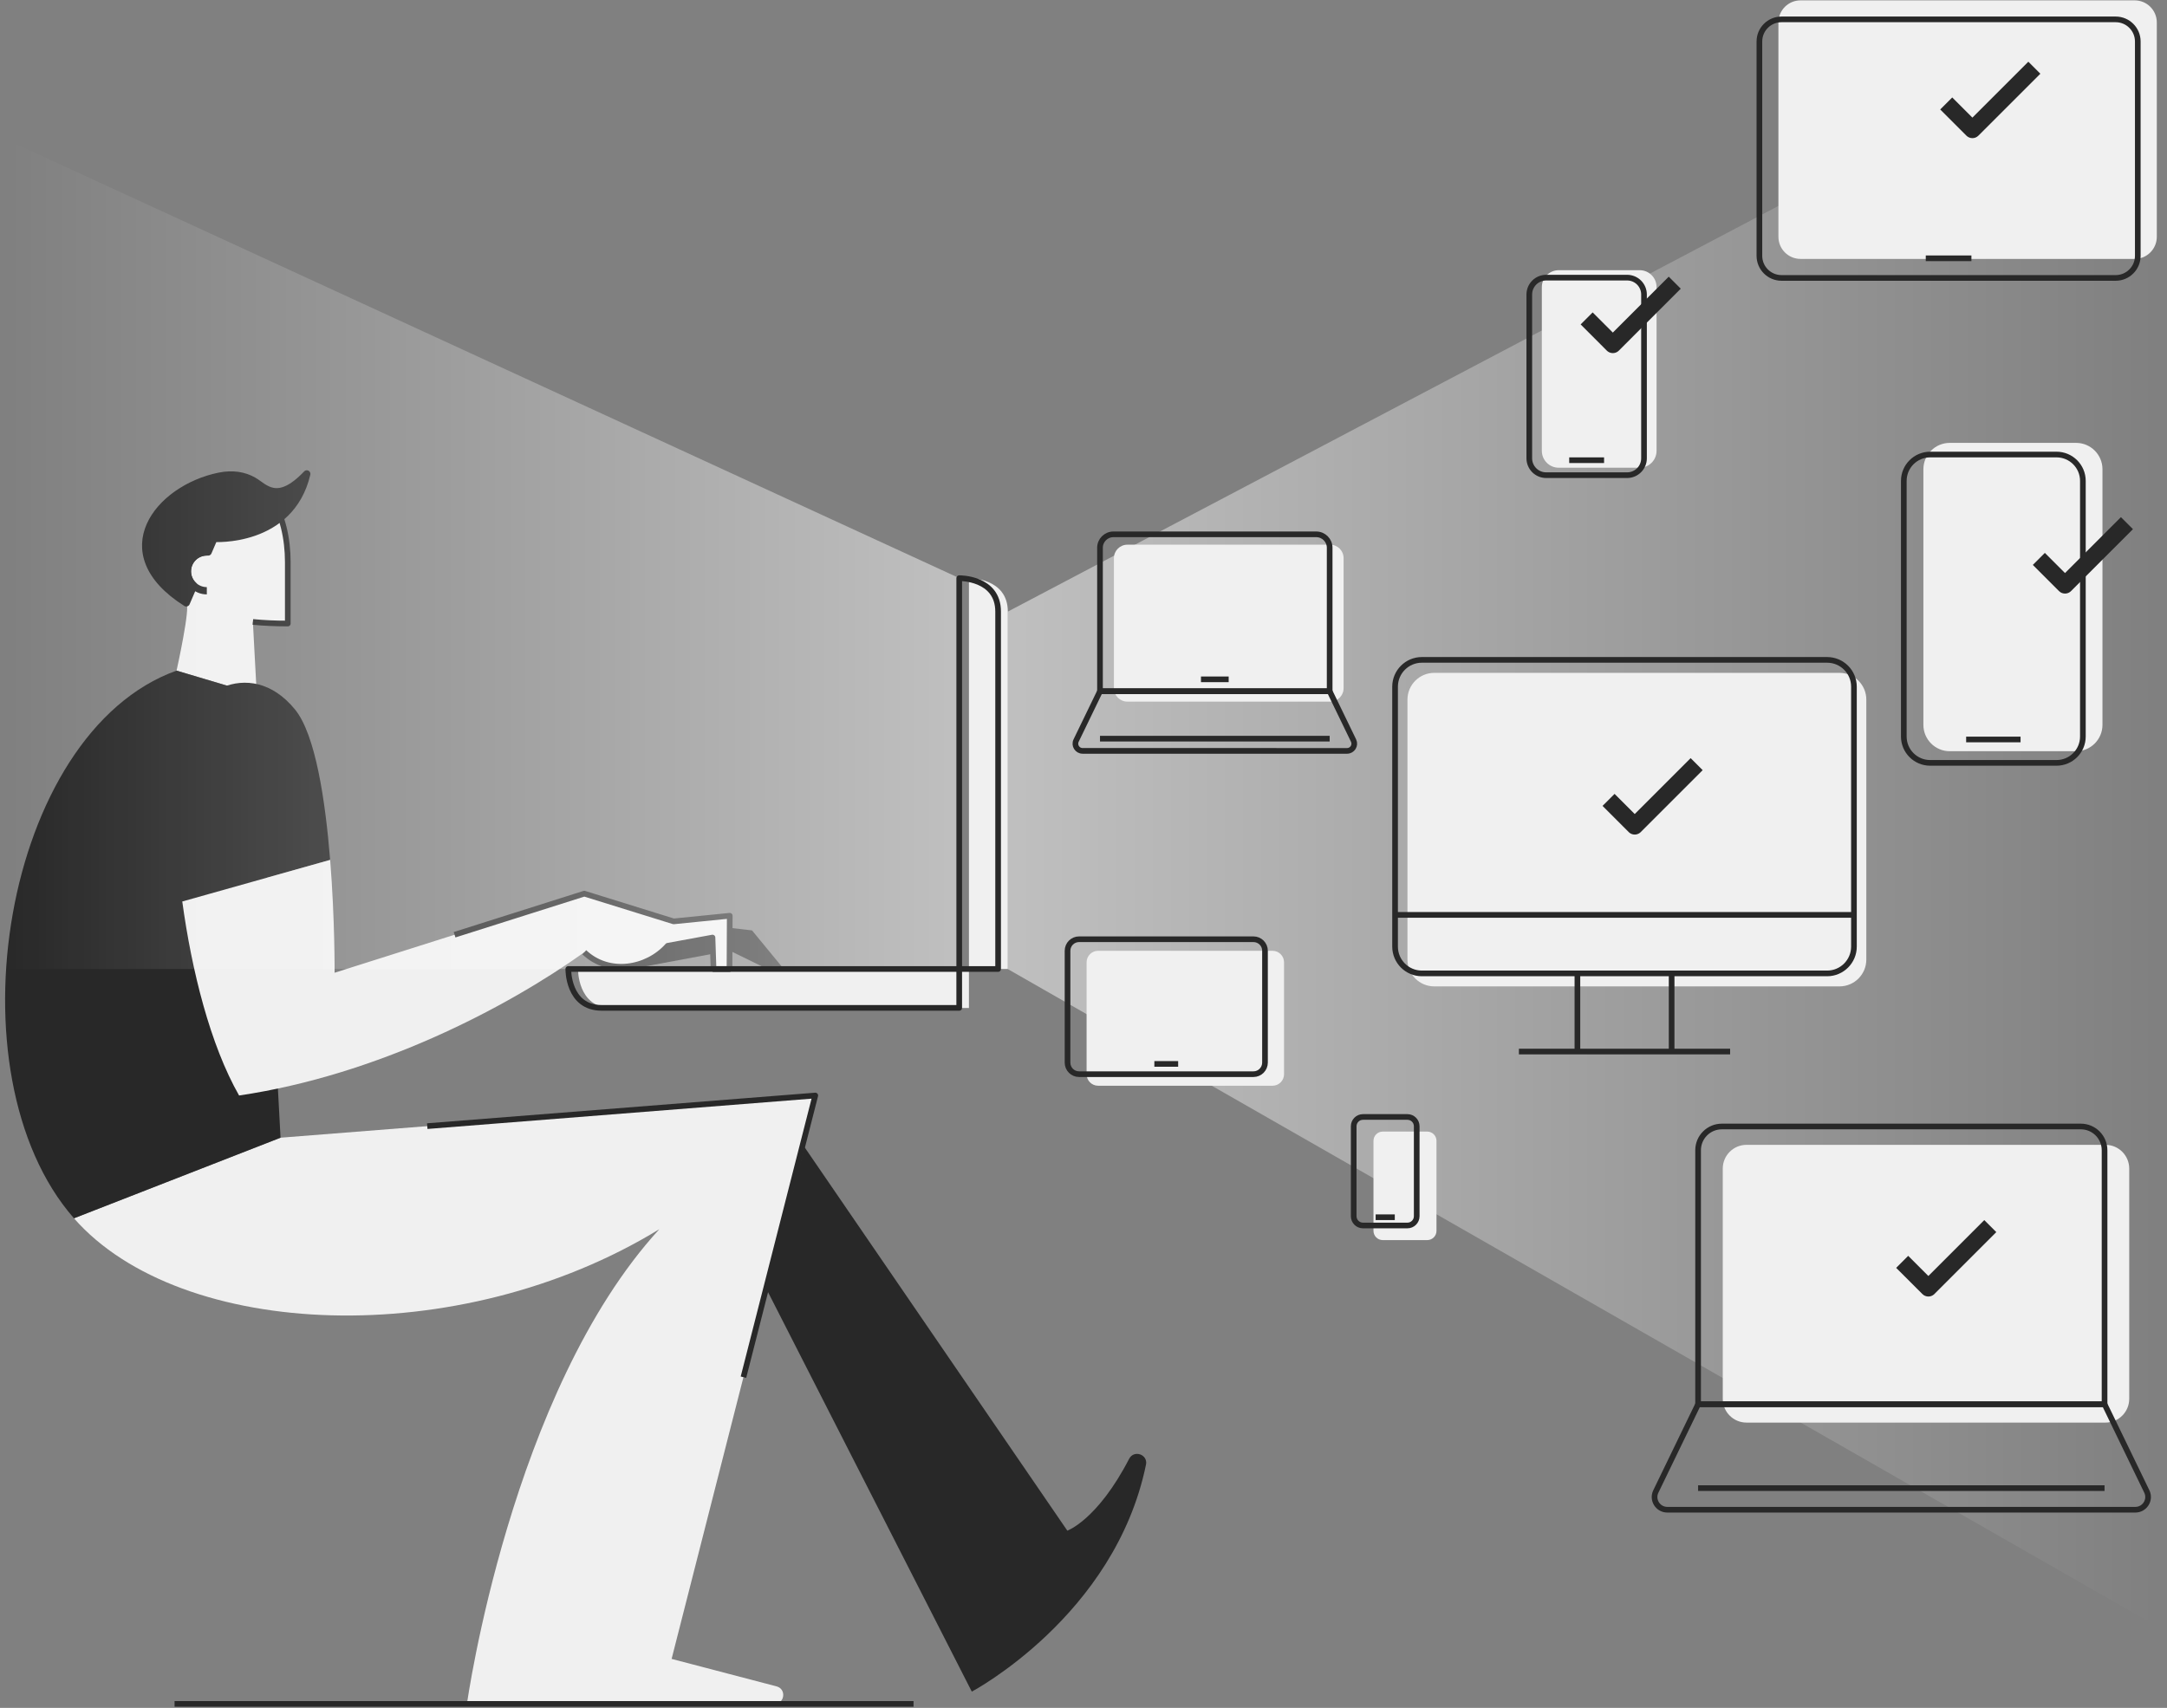 <?xml version="1.0" encoding="UTF-8"?> <!-- Generator: Adobe Illustrator 25.1.0, SVG Export Plug-In . SVG Version: 6.00 Build 0) --> <svg xmlns="http://www.w3.org/2000/svg" xmlns:xlink="http://www.w3.org/1999/xlink" version="1.1" id="Layer_1" x="0px" y="0px" viewBox="0 0 1141.66 900.02" style="enable-background:new 0 0 1141.66 900.02;" xml:space="preserve"><rect x="0" y="0" width="1141.66" height="900.02" fill="#808080" stroke="none"/> <style type="text/css"> .st0{fill:#282828;} .st1{fill:url(#SVGID_1_);} .st2{fill:#F0F0F0;} .st3{fill:none;stroke:#282828;stroke-width:2.986;stroke-linejoin:round;stroke-miterlimit:10;} .st4{fill:#282828;stroke:#282828;stroke-width:3.83;stroke-linejoin:round;stroke-miterlimit:10;} .st5{fill:none;stroke:#282828;stroke-width:3.83;stroke-linejoin:round;stroke-miterlimit:10;} .st6{fill:none;stroke:#282828;stroke-width:8.958;stroke-linejoin:round;stroke-miterlimit:10;} .st7{fill:url(#SVGID_2_);} </style> <g> <polygon class="st0" points="354.9,485.55 396.2,490.3 412.91,510.64 404.22,510.64 384.45,500.96 332.48,510.64 "></polygon> <linearGradient id="SVGID_1_" gradientUnits="userSpaceOnUse" x1="530.959" y1="430.327" x2="1138.969" y2="430.327"> <stop offset="0" style="stop-color:#FFFFFF;stop-opacity:0.5"></stop> <stop offset="1" style="stop-color:#FFFFFF;stop-opacity:0"></stop> </linearGradient> <polygon class="st1" points="530.96,510.69 1138.97,858.54 1138.97,2.12 530.96,322.3 "></polygon> <path class="st2" d="M151.62,296.24c0,25.01,0,32.35,0,32.35c-6.68,0-12.8-0.29-18.39-0.84l2.05,38.25l-42.26-12.6 c0,0,7.61-34.11,5.1-35.7c-41.89-26.49-14.64-60.24,17.41-66.75C140.33,245.92,151.62,271.23,151.62,296.24z"></path> <path class="st3" d="M98.12,317.7c-41.89-26.49-14.64-60.24,17.41-66.75c24.8-5.03,36.09,20.28,36.09,45.29s0,32.35,0,32.35 c-6.68,0-12.8-0.29-18.39-0.84"></path> <path class="st0" d="M423.85,604.52l138.46,202.11c0,0,15.87-5.6,32.56-37.86c2.53-4.89,9.99-2.31,8.88,3.08 c-16.4,79.74-91.77,119.6-91.77,119.6L404.22,680.13L423.85,604.52z"></path> <path class="st4" d="M133.47,253.32c-4.92-2.78-10.89-3.8-17.94-2.37c-32.06,6.5-59.31,40.26-17.41,66.75l3.91-9.1 c-2.02-1.87-3.3-4.54-3.3-7.51c0-5.65,4.58-10.23,10.23-10.23c0.23,0,0.45,0.02,0.68,0.03l3.08-7.17c0,0,40.28,2.63,48.9-33.97 C145.89,266.3,139.36,256.64,133.47,253.32z"></path> <path class="st5" d="M108.96,311.32c-5.65,0-10.23-4.58-10.23-10.23s4.58-10.23,10.23-10.23"></path> <path class="st2" d="M510.47,510.69H304.52c0,0-0.36,20.49,17.61,20.49s188.34,0,188.34,0V510.69z"></path> <path class="st0" d="M93.6,392.4c3.96-26.34,37.85-47.86,61.82-18.52c10.78,13.2,15.99,47.88,18.51,79.27l-77.91,21.93 C91.49,441.85,90.87,410.62,93.6,392.4z"></path> <path class="st2" d="M38.97,642.02c56.07,63.98,202.72,70.45,308.39,5.75C269.01,733.31,246,897.93,246,897.93h161.94 c5.51,0,6.52-7.84,1.19-9.24l-55.3-14.48l75.68-296.89L147.8,599.55L38.97,642.02z"></path> <path class="st0" d="M93.02,353.4C1.59,386.1-27.64,566.01,38.97,642.02l108.83-42.47L135.28,366L93.02,353.4z"></path> <path class="st2" d="M173.94,453.15c2.52,31.39,2.34,59.47,2.34,59.47l131.55-41.69l47.08,14.62l29.55-2.97l-0.13,28.06h-8.41 l-0.55-16.57l-23.6,4.34c-11.72,13.19-31,15.64-43.94,3.42c-41.27,29.44-109.02,64.72-181.87,75.48 c-15.21-26.73-24.94-65.7-29.93-102.24L173.94,453.15z"></path> <path class="st3" d="M239.49,492.59l68.34-21.66l47.08,14.62l29.55-2.97l-0.13,28.06h-8.41l-0.55-16.57l-23.6,4.34 c-10.88,12.22-31,15.64-43.94,3.42"></path> <polyline class="st3" points="391.68,725.76 429.52,577.32 225.1,593.45 "></polyline> <path class="st2" d="M510.47,510.64V304.69c0,0,20.49-0.36,20.49,17.61s0,188.34,0,188.34H510.47z"></path> <g> <path class="st2" d="M863.84,246.48h-42.64c-4.92,0-8.9-3.98-8.9-8.9v-86.3c0-4.92,3.98-8.9,8.9-8.9h42.64 c4.92,0,8.9,3.98,8.9,8.9v86.3C872.74,242.49,868.75,246.48,863.84,246.48z"></path> <path class="st3" d="M857.23,250.41h-42.64c-4.92,0-8.9-3.98-8.9-8.9v-86.3c0-4.92,3.98-8.9,8.9-8.9h42.64 c4.92,0,8.9,3.98,8.9,8.9v86.3C866.13,246.43,862.14,250.41,857.23,250.41z"></path> <line class="st3" x1="826.72" y1="242.51" x2="845.09" y2="242.51"></line> </g> <g> <path class="st2" d="M751.91,653.51h-23.42c-2.7,0-4.89-2.19-4.89-4.89v-47.41c0-2.7,2.19-4.89,4.89-4.89h23.42 c2.7,0,4.89,2.19,4.89,4.89v47.41C756.8,651.32,754.61,653.51,751.91,653.51z"></path> <path class="st3" d="M741.49,645.81h-23.42c-2.7,0-4.89-2.19-4.89-4.89v-47.41c0-2.7,2.19-4.89,4.89-4.89h23.42 c2.7,0,4.89,2.19,4.89,4.89v47.41C746.38,643.62,744.19,645.81,741.49,645.81z"></path> <line class="st3" x1="724.74" y1="641.47" x2="734.83" y2="641.47"></line> </g> <g> <path class="st2" d="M1093.77,395.88h-66.56c-7.67,0-13.89-6.22-13.89-13.89V247.28c0-7.67,6.22-13.89,13.89-13.89h66.56 c7.67,0,13.89,6.22,13.89,13.89v134.71C1107.66,389.66,1101.44,395.88,1093.77,395.88z"></path> <path class="st3" d="M1083.45,402.02h-66.56c-7.67,0-13.89-6.22-13.89-13.89V253.42c0-7.67,6.22-13.89,13.89-13.89h66.56 c7.67,0,13.89,6.22,13.89,13.89v134.71C1097.35,395.8,1091.13,402.02,1083.45,402.02z"></path> <line class="st3" x1="1035.84" y1="389.68" x2="1064.51" y2="389.68"></line> </g> <g> <path class="st2" d="M1124.64,136.44H948.59c-6.43,0-11.65-5.22-11.65-11.65V11.84c0-6.43,5.22-11.65,11.65-11.65h176.05 c6.43,0,11.65,5.22,11.65,11.65v112.95C1136.29,131.22,1131.08,136.44,1124.64,136.44z"></path> <path class="st3" d="M1114.62,146.46H938.57c-6.43,0-11.65-5.22-11.65-11.65V21.86c0-6.43,5.22-11.65,11.65-11.65h176.05 c6.43,0,11.65,5.22,11.65,11.65v112.95C1126.27,141.25,1121.05,146.46,1114.62,146.46z"></path> <line class="st3" x1="1014.57" y1="136.12" x2="1038.62" y2="136.12"></line> </g> <g> <path class="st2" d="M670.41,572.16h-91.87c-3.36,0-6.08-2.72-6.08-6.08v-58.95c0-3.36,2.72-6.08,6.08-6.08h91.87 c3.36,0,6.08,2.72,6.08,6.08v58.95C676.49,569.43,673.77,572.16,670.41,572.16z"></path> <g> <path class="st3" d="M660.37,566.07h-91.87c-3.36,0-6.08-2.72-6.08-6.08v-58.95c0-3.36,2.72-6.08,6.08-6.08h91.87 c3.36,0,6.08,2.72,6.08,6.08v58.95C666.44,563.34,663.72,566.07,660.37,566.07z"></path> <line class="st3" x1="608.16" y1="560.67" x2="620.7" y2="560.67"></line> </g> </g> <g> <path class="st2" d="M969.12,519.81H755.63c-7.8,0-14.13-6.32-14.13-14.13V368.71c0-7.8,6.32-14.13,14.13-14.13h213.49 c7.8,0,14.13,6.32,14.13,14.13v136.97C983.24,513.49,976.92,519.81,969.12,519.81z"></path> <g> <line class="st3" x1="800.22" y1="554.15" x2="911.5" y2="554.15"></line> <line class="st3" x1="880.68" y1="512.97" x2="880.68" y2="554.15"></line> <line class="st3" x1="831.04" y1="554.15" x2="831.04" y2="512.97"></line> <path class="st3" d="M962.6,512.97H749.11c-7.8,0-14.13-6.32-14.13-14.13V361.87c0-7.8,6.32-14.13,14.13-14.13H962.6 c7.8,0,14.13,6.32,14.13,14.13v136.97C976.73,506.64,970.4,512.97,962.6,512.97z"></path> <line class="st3" x1="734.99" y1="482.13" x2="976.73" y2="482.13"></line> </g> </g> <g> <path class="st2" d="M1109.24,749.68H920.13c-6.91,0-12.51-5.6-12.51-12.51V615.82c0-6.91,5.6-12.51,12.51-12.51h189.12 c6.91,0,12.51,5.6,12.51,12.51v121.34C1121.76,744.07,1116.16,749.68,1109.24,749.68z"></path> <path class="st3" d="M1108.76,740H894.62V606.15c0-6.91,5.6-12.51,12.51-12.51h189.12c6.91,0,12.51,5.6,12.51,12.51V740z"></path> <path class="st3" d="M894.62,740h214.14l22.26,45.97c2.16,4.45-1.09,9.62-6.03,9.62h-246.6c-4.95,0-8.19-5.17-6.03-9.62 L894.62,740z"></path> <line class="st3" x1="894.62" y1="784.22" x2="1108.76" y2="784.22"></line> </g> <g> <path class="st2" d="M700.79,369.74H593.93c-3.9,0-7.07-3.17-7.07-7.07v-68.56c0-3.9,3.17-7.07,7.07-7.07h106.86 c3.9,0,7.07,3.17,7.07,7.07v68.56C707.86,366.58,704.69,369.74,700.79,369.74z"></path> <g> <path class="st3" d="M700.52,364.28h-121v-75.63c0-3.9,3.17-7.07,7.07-7.07h106.86c3.9,0,7.07,3.17,7.07,7.07V364.28z"></path> <path class="st3" d="M579.52,364.28h121l12.58,25.98c1.22,2.52-0.61,5.44-3.41,5.44H570.35c-2.79,0-4.63-2.92-3.41-5.44 L579.52,364.28z"></path> <line class="st3" x1="632.72" y1="358" x2="647.31" y2="358"></line> <line class="st3" x1="579.52" y1="389.27" x2="700.52" y2="389.27"></line> </g> </g> <polyline class="st6" points="893.87,402.69 861.24,435.32 847.45,421.53 "></polyline> <polyline class="st6" points="1120.55,275.69 1087.93,308.32 1074.14,294.53 "></polyline> <polyline class="st6" points="1071.77,35.69 1039.14,68.31 1025.35,54.52 "></polyline> <polyline class="st6" points="1048.56,646.13 1015.94,678.76 1002.14,664.97 "></polyline> <polyline class="st6" points="882.32,148.97 849.7,181.6 835.91,167.8 "></polyline> <linearGradient id="SVGID_2_" gradientUnits="userSpaceOnUse" x1="2.69" y1="291.962" x2="505.357" y2="291.962"> <stop offset="0" style="stop-color:#FFFFFF;stop-opacity:0"></stop> <stop offset="1" style="stop-color:#FFFFFF;stop-opacity:0.5"></stop> </linearGradient> <polygon class="st7" points="505.36,510.64 2.69,510.64 2.69,73.28 505.36,304.64 "></polygon> <path class="st3" d="M505.36,510.64H299.4c0,0-0.36,20.49,17.61,20.49s188.34,0,188.34,0V510.64z"></path> <path class="st3" d="M505.36,510.64V304.69c0,0,20.49-0.36,20.49,17.61s0,188.34,0,188.34H505.36z"></path> <line class="st3" x1="91.97" y1="897.93" x2="481.29" y2="897.93"></line> </g> <g> </g> <g> </g> <g> </g> <g> </g> <g> </g> </svg> 